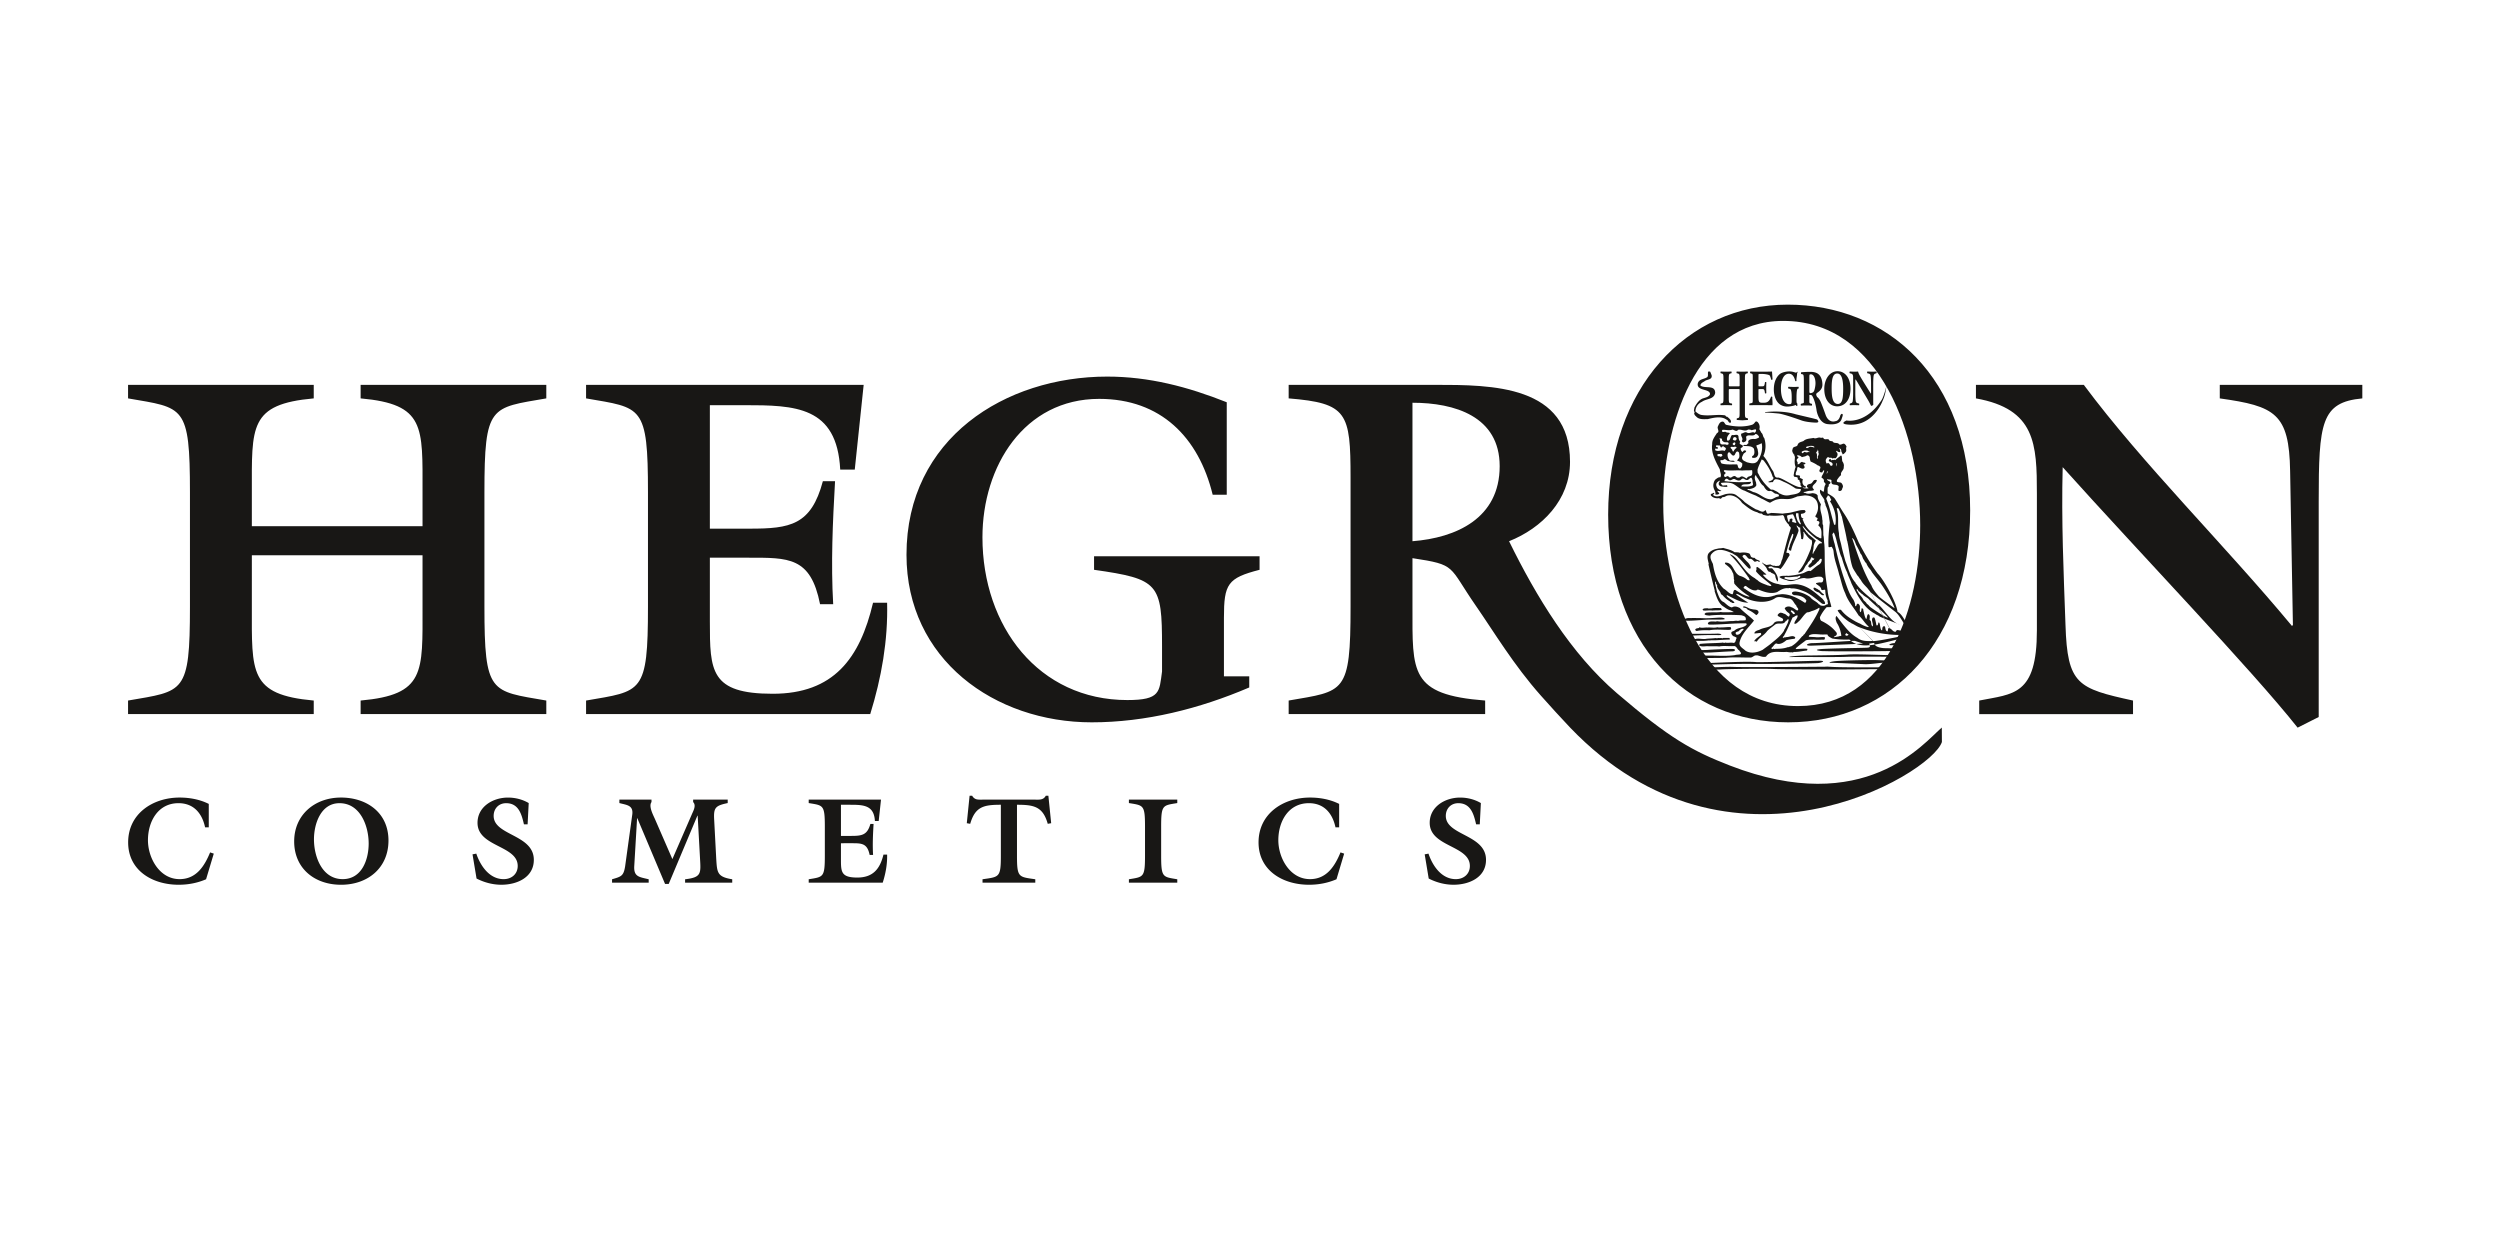 <svg xmlns="http://www.w3.org/2000/svg" width="1133.859" height="566.929" viewBox="0 0 850.394 425.197"><g data-name="Warstwa 1"><clipPath id="a"><path transform="matrix(1 0 0 -1 0 425.197)" d="M0 425.197h850.394V0H0z"/></clipPath><g clip-path="url(#a)" fill="#181715"><path d="M85.666 206.338c0 22.398-.957 29.981 21.055 31.957v4.61H43.558v-4.61c18.979-3.295 21.054-2.147 21.054-31.957V167.47c0-29.82-2.075-28.66-21.053-31.956v-4.609h63.162v4.61c-22.013 1.975-21.055 9.558-21.055 31.955v11.525h58.061V167.47c0-22.397.953-29.98-21.059-31.956v-4.609h63.162v4.61c-18.977 3.294-21.049 2.135-21.049 31.955v38.868c0 29.81 2.072 28.662 21.05 31.957v4.61h-63.162v-4.61c22.011-1.976 21.058-9.559 21.058-31.957V188.88h-58.06zM241.465 189.704v21.746c0 16.796.16 24.539 21.375 24.539 20.733 0 29.665-12.026 34.133-30.963h4.785c.321 12.843-1.916 25.527-5.743 37.879h-96.658v-4.61c18.978-3.294 21.054-2.145 21.054-31.956v-38.867c0-29.821-2.076-28.662-21.054-31.957v-4.61h94.426l-3.029 28.823h-4.945c-1.118-21.58-15.316-21.906-32.699-21.906h-11.645v42.002h13.561c13.717 0 20.893-1.158 24.88-16.14h4.143c-.792 13.994-1.434 27.836-.632 41.828h-4.468c-3.19-16.14-10.688-15.808-24.565-15.808zM416.33 230.06h8.612v3.785c-16.906 7.243-35.247 11.862-53.592 11.862-33.015 0-63.001-21.41-63.001-56.993 0-39.696 33.652-60.614 68.267-60.614 14.198 0 27.433 3.461 40.673 8.732v31.455h-4.785c-4.79-19.595-17.708-32.609-38.602-32.609-25.517 0-39.715 22.895-39.715 47.108 0 30.307 19.138 55.343 49.284 55.343 11.325 0 10.848-2.799 11.806-9.72v-8.56c0-21.416-1.118-22.895-23.125-26.03v-4.609h56.3v4.61c-10.847 2.798-12.121 4.78-12.121 16.31zM480.461 184.1c14.83-1.153 29.665-7.743 29.665-25.527 0-16.962-15.312-21.576-29.665-21.576zm-21.059-21.575c0-22.233-1.113-25.367-21.054-27.012v-4.604h49.611c19.614 0 46.094 0 46.094 26.184 0 13.01-9.569 22.559-20.733 27.007 9.26 18.872 21.06 38.296 36.672 51.682 17.954 15.396 25.697 19.669 38.441 24.619 45.994 17.829 66.08-7.818 72.09-12.92l.03 4.916c-3.602 11.109-72.12 51.847-126.475-4.915-2.683-2.803-7.242-7.824-9.915-10.838-9.303-10.481-15.913-21.6-22.172-30.633-9.458-13.656-6.374-13.836-21.53-16.148v16.48c0 22.397-.958 29.975 24.725 31.95v4.61h-66.838v-4.61c18.983-3.294 21.054-2.14 21.054-31.95z"/><path d="M565.772 171.508c0 29.7 12.874 68.673 45.84 68.673 30.822 0 41.555-33.923 41.555-61.516 0-29.91-13.27-69.506-46.622-69.506-30.04 0-40.773 36.024-40.773 62.35m104.391 2.161c0 44.374-26.796 72.038-61.887 72.038-34.615 0-61.25-26.666-61.25-70.644 0-43.176 26.795-71.437 61.094-71.437 33.492 0 62.043 24.28 62.043 70.043M692.864 167.959c0-16.961-.482-28.822-20.733-32.443v-4.609h36.686c20.096 27.007 47.845 54.35 70.815 82.018l.32-.326-.952-52.383c-.322-19.595-5.111-22.067-23.928-24.7v-4.609h48.487v4.609c-14.032 1.319-14.835 8.235-14.835 35.081v73.297l-7.172 3.621c-15.637-19.765-53.597-59.294-79.916-88.613-.477 18.451.315 35.743.957 53.697.637 20.257 4.148 21.576 22.97 25.698v4.609h-52.32v-4.609c11.646-2.312 19.62-1.65 19.62-23.882z"/><path d="M593.257 206.241c-.166.025-.396.146-.346.351.446.211 1.254.126 1.535.782 1.058.417 2.131 1.12 2.953 1.881.367-.24.758-.566.793-1.048-.196-1.068-1.505-.737-2.267-1.018-.953-.075-1.715-.792-2.668-.948m49.415 7.443c.857.235 1.053 1.048 1.87 1.198.667.136.236-.672 1.084-.55.842.1 2.773.841 4.227.801-1.218-.712-3.315-5.632-5.175-7.036-1.364-1.068-7.889-6.099-8.51-6.78m.044.02-1.043-1.33c-.823-.887-1.695-1.695-2.192-2.738-.51-.487-.682-1.148-1.223-1.58-.522-.948-1.184-1.765-1.605-2.738-.908-2.693-1.049-5.517-1.685-8.42-.126-.23.015-.517-.19-.632-.427-2.699-1.2-5.527-1.75-8.24l-.152-.136c0-.546-.376-.908-.45-1.419-.332-.416-.287-1.144-.849-1.269-.185 0-.37.186-.26.346.822 2.758.115 5.251.727 8.175 0 1.685.592 2.863.877 4.468.402 1.811.823 3.235 1.3 5.005 1.007 2.463 1.614 5.402 3.475 7.393.05.256.08.296.286.476 1.911 2.578 4.58 4.47 7.076 6.656.121.165.336.486.612.486 2.227 2.031 4.037 5.692 7.011 6.595.391.105-5.165-1.916-6.84-2.734-.417-.406-1.008-.496-1.48-.912-3.987-2.036-6.144-6.435-8.039-10.28-.437-1.305-1.159-2.609-1.525-3.858-.782-1.555-1.339-3.385-1.83-5.045-.557-1.048-.768-2.232-1.129-3.376-.537-1.765-.762-3.525-1.565-5.135l-.486.632c.17 1.053.436 2.187.777 3.245.988 4.458 2.147 8.857 3.676 13.155.728 2.076 1.395 4.072 2.71 5.837.355.667.676 1.485.605 2.207.467.11.427-.38.577-.612.191-.035.326-.45.492-.145 1.103.737.14 1.981.677 2.838.446-.236.316-.887.471-1.344.08.035.201-.01.236.06.266.126.346.311.311.562.286 1.033.391 2.272 1.008 3.11.185-.357.226-.843.346-1.259.07-.186.196-.542.466-.452.622.462.306 1.204.336 1.946.928.562.156 1.675 1.09 2.212.25-1.013-.764-2.237.064-3.049.21-.026.401.01.541.13.301.812.482 1.756.622 2.548h.331c.326-.176.231-1.314.612-.903.361.411.291 2.518.933 2.593.241.025-.135-1.535.878-1.374.406.07.12 1.585.933 1.735.386.075.035-1.384.787-1.118m-3.15-15.347c-.902-1.198-1.87-2.337-2.723-3.495-.246-.367-.41-.713-.692-1.069a7.046 7.046 0 0 1-1.399-2.25c-.422-.177-.537-.784-.833-1.11-.47-.627-.47-1.489-1.063-2a28.513 28.513 0 0 0-1.444-2.905c-.407-.807-.562-1.91-1.405-2.472l-.04.045c1.851 5.532 3.666 11.16 6.57 16.094.507 1.394 1.515 2.517 2.443 3.641.486.586 4.588 3.545 5.436 4.117-.983-2.919-3.892-7.332-4.85-8.596m-17.874-29.755c-.105.421-.456.622-.526 1.078 1.173 2.83 1.755 5.788 2.628 8.666.045.281.27.281.486.186.025-.095-.03-.246.045-.28.331-2.774-.44-5.477-1.89-7.664.19-.186.606-.466.3-.782-.3-.427-.37-1.199-1.043-1.204m-25.713-5.477c-.386-1.419-1.068.366-1.815.206-.497-.015-.747-.31-1.194-.48-.476-.067-.672.295-.973.505-.552.356-1.334.04-1.88-.296-.813-.366-1.264.737-2.092.246-.3-.206-.49-.47-.933-.4-.28.144-.456.49-.576.801 3.12.391 5.998.492 9.077.236-.05 1.28-1.89.612-2.914 1.023-.115.09-.5.406-.406.552 1.118.015 2.402.17 3.425-.186 1.018-.155.286-1.108.427-1.67zm1.058-1.379c-.41.893-.06 1.57.226 2.402.105.296.01.582.161.843-.286.968-1.44 1.244-2.252 1.4-.246.15-.572-.166-.793.09-.03.115.066.17.121.23.672.09 1.23.462 1.866.733 2.211.431 3.585 2.422 5.943 2.447.907-.085 1.55-.813 2.462-.913.15-.03.376-.16.281-.376-.03-.542-.497-.35-.783-.597-1.003.08-1.238-1.038-2.26-.918-1.1.171-1.727-1.013-2.153-1.73-1.148-.737-1.404-1.95-2.227-2.894-.276-.175-.145-.742-.592-.717m27.755.206c.065.231-.136.321-.306.361-.973-.105.04-.797-.15-1.294l.094-.12c.397.21.362.651.362 1.053m-3.305-1.655c.15.301-.25.556-.2.792.4-.05.255-.49.43-.702-.045-.09-.14-.115-.23-.09m-34.82-.326-.262.09c-.29.471.457.537.577.933-.256.246-.762.567-.48 1.083.164.517.656.05.931-.01.326-.185.607.206.863.396.506.256.843-.295 1.33-.42.42-.186.741.084 1.027.345.356.231.778.176 1.144.035.807-.827 1.68.246 2.357.416.281-1.023 1.474-.526 1.8-1.394.075-.406.101-1.068-.045-1.464-1.098.11-2.267.025-3.335.135-1.996-.205-3.827.156-5.908-.145m37.057-.582c-.05.05-.17.141-.286.095-.12-.13-.235-.29-.26-.49zm.828-.677h.04c.12-.376.211-.797.12-1.194-.29.251-.12.848-.16 1.194m-25.342-2.392c-.48 1.188-1.143 2.297-1.439 3.591.095.386-.045 1.028.296 1.264 1.003 2.111 2.472 3.921 4.267 5.421l.778.04c.501.311 1.74.752 1.951 1.183l.521.216c1.11.552 1.896.662 3.04.472 1.048-.33 3.906-.236 3.906-2.056-.245-.13-1.313-.036-1.86-.286-1.154-.773-2.513-1.63-3.882-2.182-1.173-.557-1.695-.858-2.803-.923-.216 0-.577.266-.652.401-.296.472-.246.708-.803.587-.396.085-.948.176-1.083-.085.546-.32 1.28-.396 1.65-.968.12-.156.17-.707-.166-.757-.612-2.077-1.795-3.887-3.089-5.572zm33.326 57.138c-.908-.266-1.78-.943-2.598-1.299-.346-.12-.622-.436-.938-.522-1.594-1.133-2.918-2.226-3.972-3.892.281-.325.733-.325 1.134-.26 1.49 1.951 3.11 2.89 5.035 4.022.512.236 1.003.532 1.5.692a9.87 9.87 0 0 0 2.417 1.1c.18.018.456.18.476-.132-1.289-1.053-2.166-2.778-3.415-3.76-1.51-2.549-3.61-4.72-4.544-7.529-1.058-2.197-1.339-4.198-2.11-6.51-.558-2.522-1.6-4.779-1.837-7.508-.065-.48-.125-1.073-.466-1.414-.136-.822-.808-.015-1.269-.336-.16-2.874.13-5.457.426-8.33-.33-2.142-.51-3.937-1.444-5.838.045-.632-.522-1.138-.356-1.72-.487-1.234-1.906-2.117-1.46-3.61l1.018.721.186-.09c.221-.752.07-1.63.562-2.277.155-.42-.17-.717-.502-.928v-.632c-.075-.41-.466-.672-.812-.882.02-.642.511-1.094.697-1.67.125-.22.276-.672.125-.883-.225.12-.506.592-.622.787-.16-.025-.346.045-.49-.05-1.074-.456.174-1.184-.152-1.86-.255-.206-.52-.432-.857-.482-.717-.552-1.655-.988-2.407-1.304a4.308 4.308 0 0 1-.316-1.434c-.126-.396-.447-.753-.928-.677-.497.426-1.174.401-1.73.622-.397-.422-.983-.698-1.57-.648l-.09.307.285.145c.547.456-.21.587-.316.923-.32.732.612.918.151 1.635.747.276.938-.778 1.65-.763.351.346.802.076 1.098.487-.035.391-.456.256-.652.451.03.131.101.256.221.346.065.256.281.602.005.838-.662.541-1.47-.236-2.177-.422l-.225.487c.105.777-.793 1.535-.382 2.337.326.01.893.025 1.08.105.134.03.285.096.3.251-.387.757.621.722.952 1.073-.386 1.023-.045 2.167 1.034 2.393.035.812-.878.21-1.109.401.557.416 1.234.236 1.911.291.12-.497-.572-.236-.436-.692-.02-.823.933-.768 1.404-.988.456-.296.642-.833 1.013-1.134.356-.09.602-.19.928-.015-.045.998-1.169 1.37-1.434 2.162-.126.456.23.742.446 1.028-.11.526-.552.23-.883.446-.752-.095-1.469.171-2.166.371-.166-.075-.482.096-.482.256.271 0 .361.115.607.07.622.437 1.7.236 2.402.09.627.071 1.465.151 1.816.863-.106 1.13.677 2.097 1.103 2.99-.667 1.74.431 3.274.436 5.095.246.647-.095 1.384.306 1.971l.071 3.385c.265.958.16 2.001.336 3.04.225 2.833.03 6.148.26 9.077.146 2.317.567 4.513.858 6.765.151 1.866.868 3.676 1.274 5.452-.456.276-1.139.045-1.675.2-.893 1.054-1.66 2.121-2.222 3.37.02.472.14.913.441 1.21 1.971.937 3.882 2.231 5.312 4.167-.026.21 0 .421-.07.612-.22.26-.487.481-.808.491 0 .111-.05.266.045.326.562-.175 1.304-.185 1.815-.4.171-.192.422.21.542-.157-.22-1.63-.687-3.069-1.55-4.388-.265-.747-.652-1.65-.1-2.307 2.152 2.738 4.183 5.843 7.157 7.488 1.434 1.198 3.495 1.093 5.306 1.028m-52.439-63.593c-.256.06-.657 0-.487.451 0 .512.678.196.883.437.291.175.517-.145.732-.226.131-.14-.03-.276-.05-.446-.175-.436-.727-.156-1.078-.216m5.983-.752c-.49.426-.436 1.214-1.038 1.29-.246.02-.542-.182-.632-.387-.306-.1-.38-.577-.752-.718-.256-.08-.35.096-.487.231-.316.772-.04 1.655.371 2.312.452.717 1.58-.105 1.911.637-.667.146-1.374-.06-1.95-.195-.733.1-1.259-1.214-1.927-.387-.32.146-.837-.08-1.008.221.061.361.211.727.442.973 1.7.482 3.52.281 5.256.311.165.205.245.486.301.767.055.346.396.692.782.647.276-.24.597-.667.682-.988-.12-.18-.025-.4.095-.566-.41-.637-1.198-.923-1.875-1.179l.662-.853c.276-.612.09-1.213.04-1.77-.166-.316-.562-.612-.873-.346m24.254-.356c-.818-.206-1.38-.086-2.072.316.045.125-.075.326.096.401.281.321.431-.14.702-.256.22-.195.456.111.662.04.496.251.672-.31 1.053.025.045-.065.145-.085.13-.185-.085-.116-.19-.18-.336-.126zm3.23-.416c.36.546-.387.656-.387 1.143.592.617-.03 1.555.457 2.086.165-.316.065-.587.09-.983.306-.27.366-.762.271-1.063-.166-.19-.065-.4-.055-.662-.126-.155-.156-.456-.377-.52m-28.14-.974c-.446.276-1.108-.176-1.384.25 0 .336.376.487.542.788.155.185.05.717.506.576.191-.5.522-.932 1.028-1.183-.105-.396-.326-.43-.692-.43m25.618-.272c-.396.286-1.209.015-1.324.592.617.551 1.018-.497 1.725-.266v.04c.441-.095.767.181 1.068.206l.045-.21c-.306-.422-1.053-.367-1.514-.362m-31.857-.17-.095.235c-.045.456.471.231.627.482-.01.155.105.33-.08.406-.24.09-.537-.025-.793-.04l-.04.541c1.058.682 2.117-.23 3.195.266.256-.165.326-.512.526-.707-.23-.21-.23-.692-.747-.572-.09-.09.02-.326-.185-.346-.266.135-.512.12-.582.452-.442.045-.396-.422-.617-.678zm5.988-.984c-.075.216-.486.261-.396.597.136.201.261.336.542.331.371-.02.205-.46.401-.602-.055-.236-.27-.416-.547-.326m-4.985-1.334c.432.366.266.988.316 1.52.386.852 1.234.291 2.006.526.261.151.607.071.848-.11.201-1.188-1.244-.316-1.78-.923-.24-.18-.607-.436-.402-.782-.215-.37-.657-.296-.988-.23m5.291-.482c-.46-.066-.51.416-.667.732.166.346.522.406.833.426.271-.1.572-.4.451-.767-.135-.24-.35-.42-.617-.39m-4.122-2.494c-.15.121-.26.256-.216.447.171.616.878.095 1.24.255.29.116.385.316.726.221.236.115.687.015.662.391-.03.03-.07.075-.1.055-.617.632-1.078 1.5-.722 2.307 1.188.111.922-1.283 1.6-1.925.551.185 1.203-.15 1.81-.01.607.296.291.902.507 1.37.025.3.326.721.491 1.012-.732.923.727.862.903 1.38-.04.37-.416.581-.727.701-.13.512.155 1.023.551 1.38l.537-.582c.286-.02.496.08.737.12.015.612-.637.657-.918 1.083-.19.522-.682 1.143-.42 1.68.265.692 1.027.808 1.57 1.154.726.18 1.614.426 2.266.326.466.035 1.233-.376 1.51-.898 1.093-1.68 1.714-3.847 1.278-5.913-.562.281-1.178.617-1.78.722-.04.492.291.963.416 1.415.055.747.396 1.514-.03 2.146-.29.682-1.088.807-1.76.662-.126-.08-.166-.2-.14-.34.09-.16.17-.307.385-.367.577-.562.477-1.525.261-2.352-.757-1.139-2.442-.788-3.62-.988.104-.557.812-.176 1.163-.36.255-.072.275-.463.576-.458.071-.255-.085-.43-.05-.712.281-.727 1.23-.807 1.901-.812.607.125 1.24-.2 1.77-.507.04-.51-.386-.692-.682-1.068-.236 0-.577-.276-.702.105-.908.652-1.89-.055-2.798.467-.417.356-.015.852-.13 1.33-.066.54-.572.696-1.014.846-.28-.065-.536-.276-.496-.597.617-.777-.612-1.559-.18-2.402.726-.085 1.208-.762 1.955-.296.943.457 1.745-.55 2.608.06.16-.23.441-.49.441-.837-.09-.115.02-.486-.31-.34-.352.02-.673.164-.929.204-.26.081-.436.081-.67-.11-.383-.005-.754-.15-1.025.09-1.128.587-1.92-.31-3.204-.045-.557.818-1.254.015-1.91-.075-1.165.426-2.243.03-3.33.065m38.054 69.626c-.02.326-.28.356-.526.417l-.306-.06c.18-.226.551-.512.832-.357m4.218-.366c-.22-.18-.256.08-.442.156-.185.155-.095.501.101.581.301.136.677-.03.832-.24.04-.412-.396-.186-.49-.497m-18.913-7.839c-.582.472.471.717.501 1.18.276.16.537.11.772-.152-.31-.446-.717-.932-1.273-1.028m9.463-.907c-.737.496-1.645.927-2.507 1.143-.467.186-.938.446-1.605.446-1.093.743-1.775 2.097-2.728 2.98-.467.351-.978 1.123-1.605.847.085-1.028 1.128-1.635 1.143-2.753-.702-.156-1.043.536-1.725.657-.888 1.946-1.69 4.027-2.789 5.948-.07.441-.762.602-.44 1.098.33-.42.731-.18 1.153-.366.998.045 2.066-.778 2.974.075-.035.191-.06.421-.27.496a17.83 17.83 0 0 0-2.704.457c-.893.737-2.202 1.71-3.536 1.108-.762.407-.988 1.184-1.68 1.6.16.116.266.376.541.346.296-.42.632.256.973-.12 1.264.045 2.9-.06 4.078-.527.466.045.802-.266 1.26-.3 1.463-.823 2.561-2.057 3.695-3.426.436-.09.431-.727.827-.702v-.08c1.846-2.749 3.606-5.23 4.945-8.21.121-.18.171-.537 0-.717m-35.432-8.882c.055 1.078.466 2.307.667 3.38.562 1.34.948 3.09 2.367 3.621.833.642 1.66 1.61 2.738 1.785.883-.582 1.871-.225 2.7.211 1.453 1.53 3.364 2.828 4.798 4.258-1.705 2.252-4.253 4.438-4.885 7.377-.346 1.444 1.124 2.021 1.941 2.84 1.735 1.187 4.223.631 5.923-.287 1.043-.802 2.101-1.465 3.13-2.382 1.404-1.134 3.08-2.433 4.092-4.073.11-.31.161-.56.381-.777.497-.993 1.018-1.856 1.214-2.969-.45-.652-.4.467-.933.316-.863 1.83-2.638.281-3.917 1.504-.817.652-1.7 1.244-2.432 1.977-1.149 1.63-2.598 2.051-3.616 3.716-.21-.35-.542-.1-.843-.23.512-.964 1.67-1.515 2.383-2.233a.786.786 0 0 0-.14-.586l-2.062.205-.115-.1c.185-.762 1.098-.938 1.68-1.149 1.67-.948 3.931-.63 5.08-2.407.742-.742 1.871-.39 2.793-.546.808-.953-.687-1.139-1.123-1.555-.35-.09-.692-.397-.366-.747.261-.306.547-.567 1.028-.592.276.17.637.07.883.351.747.035 1.078.807 1.77 1.003.176-.126.06-.396.291-.442.135-.29-.17-.376-.145-.682a3.5 3.5 0 0 1-1.57-1.715c.496-.627 1.27-.707 2.041-.5v.094c.843.12 1.45.817 2.227 1.18.938-.493-.346-1.115-.316-1.732-.923-.767-1.169-2.367-2.613-2.347-1.399-.145-3.16-.943-4.479-.205-2.738 1.956-7.066 1.5-9.91.135-1.148-.366-2.146-1.179-3.255-1.54-.115.101-.21.251-.09.341 1.27.878 2.81 1.971 4.032 2.678-2.728 0-4.95-1.489-7.277-2.587l-.11.281c.732.947 1.991 1.334 2.673 2.236-.13.236-.456.181-.722.166-.236-.296-.722-.196-.883-.592-.948-.512-1.76-1.259-2.422-2.04l-.567-.382c-.22-1.074-1.229-1.675-1.334-2.794.256-.426-.486-.5-.296-1.018-.155-.14-.115-.507-.41-.446m28.756-2.02-.602.305c-1.585.04-2.778.376-4.223.135-.04.185-.506.215-.28.486 1.228.607 2.863.728 4.272.226.352-.36 1.26-.43 1.064-1.068-.02-.06-.246.125-.23-.085m-1.546-14.87c-.055.265-.36.21-.49.1-.026-.32.225-.557.355-.767.336.11.241.471.135.667m2.608-1.966c.221.807.948 1.41 1.344 2.106.131.125.472.125.361.426.948.818 1.951 1.555 2.824 2.433-.44.451-.632 1.098-.777 1.71.025.842-.29 1.81-.376 2.663h.26c.111-.356.106-.627.477-.893.225-.612.692-1.168.963-1.79.296-.39.732-1.018 1.324-.772.11-.116.205-.266.09-.397l-1.289-.832c-.125-.206-.38-.246-.506-.34-1.766-1.36-3.165-2.634-4.524-4.314zm-3.275-4.058c-.702.096-1.419.196-2.046.507-.15.231.211.276.05.496.166.552.261 1.12.502 1.625.421-.125.301-.612.386-.943.211-.06.376-.28.637-.215.697.155-.09.842.311 1.228.391-.05.832.271 1.23.246.244-.44-.373-.597-.167-1.038-.4-.256-.29-.888-.597-1.269zm1.324-.506-.09.205c-.065-.02-.165.035-.19-.03-.17.933.305 1.956.566 2.714.371.341.547 1.128 1.13.997-.528-1.143-.864-2.462-.879-3.68-.18-.05-.456.034-.537-.206m5.246-20.12c-.265.114-.386-.227-.496-.392.296-.036.296.205.496.391m6.716 62.88c-.537-.38-1.43-.622-1.57-1.364-.963.005-2.01.07-2.844-.035-1.118-.06-2.502-.256-3.4.396-.03.141-.19.306 0 .437l2.116.11c.988.196 2.413-.166 3.295.075-.07.241.055.682-.336.803-1.008-.02-2.196.06-3.245-.02-.862 0-1.99-.01-2.898.22-1.104.868-2.478 1.831-3.51 2.774l.205.205c1.213-.005 2.773-.26 3.826-.03-.07.175-.04.366-.175.542-1.545.145-2.794.511-4.434.471-.18.055-.396.321-.637.106-.717.115-1.203-.05-1.95-.12-2.363.285-5.302-.803-6.91 1.62-1.16.31-2.078-.307-3.11-.462l-.14.05c-.789-.14-1.185.632-1.937.717-2.944.025-5.522-.186-8.406.075-3.014.106-5.978.03-8.892.161-.326-.066-.792-.015-.742-.472.261-.476.562-.145.973-.316 3.797-.366 8.014.296 11.731-.286.506-.175 1.26-.105 1.83-.275.542-.492-.286-.893-.376-1.289-.742-.34-.873-1.455-1.765-1.5-1.67.136-3.48-.2-5.1.136-1.229-.17-2.634 0-3.893-.09-1.003-.03-2.05.335-2.944-.297-.02-.245.206-.245.301-.486 2.292-.246 4.825-.226 7.293-.39l.01.05c.426-.332.927.22 1.32-.13.771.274 1.934-.117 2.752.134.812 0 .732-.953 1.013-1.46.301-.43-.36-.49-.497-.656-.647-.11-1.033-.552-1.223-1.159-.076-.672.692-.642 1.063-.898 1.123-1.153 3.05-.817 4.117-1.986.106-.17-.06-.326-.06-.496-4.177-.09-8.43.451-12.553.436-.235.015-.496-.145-.54-.4.29-.879 1.533-.633 2.225-.683.301.155.748-.08 1.048-.055 1.615.261 3.125-.025 4.86-.086.712.091 1.36-.255 2.112-.025.837-.306 1.825-.045 2.633-.286-.046-.16.09-.24.035-.436-.025-1.103-1.304-1.003-2.01-1.449-.633.09-2.669-1.284-3.246-1.45-.848-.22-1.53-.707-2.232-1.208-1.83-1.059-2.458-3.315-3.119-5.266l.035-.19a287.305 287.305 0 0 1-2.152-8.983l.116-.085c-.216-1.174-.718-2.332-.19-3.476.656-.963 1.83-1.534 3.033-1.715.752-.236 1.334-.115 2.051-.316 1.314.431 2.75.632 3.837 1.46.542.064 1.31-.01 1.785.22 1.09-.186 2.082-.17 3.135.181.542.245.441.882.807 1.248.387.226.753.301 1.18.286.345.682 1.263.672 1.774 1.114-.045.256-.31.205-.486.21-.416-.56-.863.095-1.379-.03-.512-.406-.918-1.158-1.73-.928-.853-.285-1.049-1.585-1.982-1.349-.06.161-.46.256-.336.582.582.767 1.21 1.394 1.931 2.091.402.507.903 1.13.803 1.801-.136.291-.29.09-.517.17-1.374-1.168-2.362-2.633-3.73-3.816-.473-.667-1.195-.803-1.832-1.329-1.429-.557-2.999-1.339-4.634-1.204-1.178.035-2.11.697-2.778 1.635-.487 1.093.261 2.192.677 3.155.501 3.154 1.364 6.204 3.701 8.41 1.058.532 1.76 1.766 2.964 1.876.396-.45.131-1.57.973-1.48 1.505.988 3.1 2.047 4.78 2.322l-.136-.24c-1.815-1.099-3.65-2.598-5.01-4.218l-.106-.758c.206-.48-.185-.777-.055-1.364-.135-.586-.075-1.289-.46-1.725-.427-1.284-1.37-1.97-2.479-2.823-.065-.136-.205-.397.061-.497 2.793-.03 2.633 3.481 4.884 4.5.973.28 1.841.691 2.623 1.428.271.025.412.14.678.095.225-.326-.216-.51-.196-.847-.216-.246-.376-.406-.502-.667-1.765-2.432-3.75-5.166-6.003-7.272l.045-.045c.933.255 1.786.973 2.362 1.7 1.886 2.272 3.421 4.925 6.064 6.39.246.165.511.491.883.621.947 1.043 2.412 1.36 3.605 1.891.402-.03.933.466 1.214-.07-1.595-1.475-3.666-2.834-5.19-4.66l-.056-.305c.427-.382-.195-1.274.477-1.259 1.078.662 1.936 1.635 2.964 2.417l.065.201h-1.093v.16c1.32 1.625 3.12 2.75 5.235 3.04 2.262.852 4.8-.327 7.012.19 3.204.582 5.536 2.768 7.954 4.825.431.556.988 1.022.847 1.715-.406.1-.717.065-1.068-.136-1.76-1.379-3.54-2.944-5.582-3.932-1.454-.567-3.019-1.274-4.729-1.193-.416-.02-.677-.276-1.068-.035-1.355-.246-2.704.551-3.792 1.273-2.136.768-4.338-.015-6.264-.787-.2.045-.662-.14-.762.201-1.324.235-2.523-.622-3.58-1.445-.487-.2-.673.326-.884.607.151.101.221.306.447.271 2.663 2.011 6.163 3.656 9.634 2.478.236.055.236-.27.451-.08.672-.412 1.645-.392 2.503-.523 2.894-.019 5.562 1.425 7.818 2.915.377.095.462-.422.552-.743-.822-1.464-2.653-1.77-4.147-1.835-.342-.116-.773-.29-.753-.768.116-.346.542-.39.838-.48.145.014.145.164.236 0 1.86.114 3.59.852 5.125 1.905.752 1.123 2.207 1.45 2.98 2.512.285-.015.375.211.546.341.672.146 1.42.221 1.946-.31 1.058.03.22-.918.481-1.42-.572-.963-.777-2.202-.822-3.24.04-.892-1.034.131-1.349-.476-.15-.983-1.054-1.334-1.746-1.896l-.06-.296c.286-.01.547-.115.843-.15.486-.16 1.028.13 1.42-.256.094-.316.42-.913.084-1.334-.296-.085-.356-.42-.702-.386-1.89-.296-3.7 1.033-5.482.436-2.19-.09-3.962 1.765-6.183.697-.803-.225-1.786-.45-2.458-1.058.702-.607 1.781-.286 2.688-.467l.136.096c1.57-.13 3.27-.34 4.88-.818.998-.17 1.92-1.173 2.923-.817.973-.752 1.881-1.645 2.924-2.237.552-.36.918-1.083.868-1.82-.652-.567-.853.772-1.465.897-.546.793-1.499 1.36-2.24 1.876-.267.251-.558-.02-.794-.13-.175-.512.266-.687.482-1.084.526-.225.692-.787.867-1.243.452.165.467-.367.748-.487-.417.03-.677-.296-.983-.52-.256.064-.09.43-.387.49-.105.772-.983 1.073-1.108 1.831-1.003.797-.988 2.141-2.146 2.693-.316.095-.723.501-.978.07 2.006-2.272 3.144-5.096 4.293-7.889.175-1.078.727-2.066.22-3.145l-.11.086c-.978-.572-1.525-1.515-2.212-2.282-.14-.18-.1-.522-.45-.447.165.723.134 1.721-.136 2.483-.236 0-.417 0-.582-.115 0-1.329-.396-2.588-.31-3.832-.613.06-.758-.612-1.29-.702.165.622.772 1.153.687 1.851-.702 2.307-2.066 4.293-2.538 6.74l-.49-.13c-.723-.462.1-1.099.04-1.686.405-1.233 1.072-2.407 1.253-3.69-.076-.09-.19-.332-.356-.23-.918 1.95-1.525 4.307-2.062 6.383l.873.16c.085.251.296.457.226.768-1.033 1.52-1.78 3.305-3.105 4.684-.817-.783-2.05-.165-2.858-.908-.397-.065-.883-.08-1.189.216-.04.852 1.058.02 1.434.627.753.927 1.595 1.986 1.756 3.27.095.346.055.787-.126 1.023-.35-.527-.616-1.069-.732-1.736 0-.837-.847-.978-1.419-1.283-.176-.1-.386-.552-.647-.25-.276-.127-.532-.523-.692-.753-.296-1.023-1.179-1.6-1.796-2.403l.071-.06c.441.351.917.607 1.484.833l1.32-.196c.415.251.912.552 1.473.426.332.256.793.015 1.25.085 1.002-.356.827-1.539 1.318-2.28.863-3.477 1.741-7.038 2.87-10.473.134-.627-.688-.692-.623-1.269-.582-.46-.943-1.093-1.274-1.625-.276-.53-.235-1.294-.807-1.645-1.159.221-3.054.301-4.474.13v-.045c-.642.367-1.514-.055-2.14-.115-.262-.236-.498-.426-.754-.562v.076c-.426 0-.907-.15-1.283-.437-2.012-.466-3.58-1.88-5.22-3.194-1.029-1.585-3.02-2.939-5.026-2.478-.487.145-.903.567-1.375.497-.536-.04-.652 1.013-1.369.366-1.068.15-2.116-.07-2.798-.913-.3-.712.762-.552.928-.938.531.371-.15.441-.216.792 1.334 1.08 2.99-.01 4.433-.336 1.204-.215 2.563-.3 3.516.412.903.717 2.031 1.454 2.814 2.337 1.288.958 2.527 1.725 3.851 2.487 1.058.141 2.217 1.49 3.16.236.401.211.261.632.491.893.191.155.206.451.447.301v.045l1.088-.276c1.344.025 2.668.151 3.927.236 1.093-.226 2.126-.13 3.676-.617 1.123-.226 2.242-.677 3.526-.592.366-.05.446.246.566.487-.215.621-.983.722-1.584.802v.206c0 .652.11 1.334.892 1.308l-.3.341c.004.171.004.311.17.407.742 2.342 2.834 4.248 4.764 5.547.507.075.918.677 1.425.436-.03-1.299.386-3.26-.973-4.208-.15-.456.416-.702.291-1.193-.126-.442-.602-.377-.888-.582.01-.156.065-.21.175-.356.452-.843-.792-.497-.632-1.199.587-.958 1.024-2.157.858-3.51-.19-2.523-2.262-3.49-4.514-3.48l-2.537.35c-.37.181-.402.2-.898.366-2.036.888-3.22.361-5.015.497-1.224.2-1.66.29-3.345 1.29-1.008-.348-1.9-1.03-2.974-1.446-.602-.386-1.204-.607-1.766-.963-1.143-.44-2.593-1.043-3.86-1.69-1.56-.406-2.705-1.74-4.079-2.397-.928-.38-2.23-.447-3.887-.276-.39.391.592.812.723 1.29-.216.02-.953-.076-1.114-.222-.882-.516-.376-1.284-.2-1.555 0 0 .185-.11.115-.195-.07-.09-.196-.015-.196-.015-.61.351-1.399.827-.892 2.041.18.687 1.003 1.078 1.59 1.35-.286.215-.848.13-1.224-.03-.346.516.667.571.451 1.067-.366.306-.978.336-1.359.136.386-.352-.08-.708.03-.973-.546-.918-.837-1.866-.496-2.924.06-.38.341-.848.551-1.104.356-.225 1.09-.942 1.68-.737.522-.847-.115-1.675-.155-2.703-1.369-2.618-3.054-5.567-2.603-8.56-.09-1.47.923-2.689 1.615-3.792 1.068-.477.03-1.44.281-2.172.346-.742.612-1.59 1.5-1.725.767-.135.812.837 1.343 1.073 2.694.622 5.908.883 8.742.01 1.183-.346 1.033-1.595 1.901-.993.642.557.948 1.605.652 2.453.19.411.501.787.667 1.223.637.457.476 1.33 1.003 1.821.642 1.986.597 4.182-.306 6.083 1.394 1.475 2.056 3.265 3.11 4.91.742.722.38 2.698 1.92 2.433 1.685.225 6.21 3.661 7.894 3.244l.095-.065c-.195-.236-.15-.366-.406-.516.025-.15 0-.497.03-.683l-.35-.777c.13-.622-.693-.2-.598-.807.161-.707-.898-.502-1.208-.703-.35-.426-.05-.862-.036-1.439.211-.547.236-1.274.547-1.82-.527-1.184-.3-2.383-.246-3.596-.42-.126.045-.542-.39-.722-.347-.547-.748-1.149-.402-1.766.095-1.113 1.44-.622 1.695-1.439.291-.963 1.294-1.013 2.011-1.339.903-.873 2.307-.793 3.42-1.054.753.477 1.515-.345 2.358-.07.331.176.742-.22.973.126.381.742 1.223.175 1.83.471.216.682.848.482 1.334.667.472.913 1.68.146 2.232 1.028.627.266 1.083-.34 1.645-.26.466.25.677.616.853 1.053-.376.567.1 1.148-.246 1.685-.296.376-.662.817-1.119.898-.05-.467-.446-.788-.446-1.279 0-.467-.426-.763-.757-.833.291.422.562.973.316 1.424-.186-.2-.833-.015-.933-.49-.14-.156-.21.1-.35.124-.046.266.265.366.355.577.306.697-.06 1.284-.517 1.781-.326.055-.797-.13-1.148.16-.236-.622-.978-.05-1.299-.497-.436-.125-.722.537-.893.813-.15.506.04 1.068.341 1.414l.216-.205c.607-.13.757.546 1.028.867.236.071.476.045.632-.145.361-1.033-.752-.993-1.269-1.5.176-.195.136-.662.527-.662.165.141.28.306.306.487.185.095.23-.18.371-.18.381.29.792-.247 1.103.12.462-.612 1.23-1.009 1.811-1.575.19-.086.19.17.321.23l.17 1.681c.381.506.712 1.274.512 1.95.145 1.22-1.199 1.565-.903 2.81-.487.325-.978 1.032-1.314 1.524-.622 1.33 1.113.591 1.52 1.268.28.366.496.793.411 1.325-.33.356-.13.912-.692 1.178-.25.166-.677.171-.853-.14l.115-1.334c-.4-.672-1.354-.472-2.006-.697-.606-.276-.436-.913-.46-1.425-.382-.36-1.024-.05-1.375-.42-.256.581.582.646.893.967.416.391-.136.732-.387.887-.185.301.171.768-.306.843-.255.632-.075 1.47-.12 2.187.853.647 1.951 1.068 2.518 1.941.998 1.554 1.825 3.07 2.788 4.553 2.197 3.21 3.721 6.721 5.251 10.206 1.961 3.747 3.967 7.222 6.475 10.607 2.101 2.152 6.304 9.565 6.76 13.06 1.811.702 3.441 5.086 4.494 6.2 1.635-.066 3.144.776 3.967 1.654-9.986.702-19.96 6.514-24.86 1.524-1.976.091-3.973-.01-5.888-.36m12.854-12.92c-.552-.953-1.836-1.264-2.523-2.142-.572-.25-.692-.666-1.229-.962-.235-.216-.316-.727-.707-.803v.452c.416.481.592 1.093 1.008 1.51.461.526.998 1.057 1.274 1.805.366.411.953.757 1.163 1.32.542.23.818.831 1.28 1.157 1.49 1.053 4.112 2.834 5.596 3.456 1.47.632-4.473-4.504-5.842-5.873m8.154 14.6a97.796 97.796 0 0 1 3.822-.16c.396 0 1.48.771.316.851-1.088-.08-3.817 0-5.136 0-1.168 0-.235-.612.998-.692m-8.39.151c.08.541.777 1.324-.702 1.394-1.485.08-9.253.165-14.384.386-5.15.236-1.715.863 0 .787 2.016.141 26.686.065 28.296-.235 1.51-.306-5.507-.773-7.528-.773-2.03 0-3.977-.55-3.977-1.795m-6.605-.702c-2.332 0-11.98.787-14.629.787-1.555.08-2.728.928-.075.853 2.637-.08 15.481-.547 17.508-.702m12.523 3.866c-1.946.311-14.093-.436-17.659-.135-1.866.155-7.087.241-13.3.311-6.234.07-7.558.617-6.154.546 1.404-.08 15.718.071 18.752-.08 3.034-.16 20.703 0 22.8.06 4.568.141-.026-1.073-4.439-.702m-23.19 2.68c1.323 0 9.112.365 11.278.455 2.192.07 5.728-.587 7.66-.587 1.944 0 1.553-.772.315-.697-1.244.08-2.909-.12-5.402-.12-2.492 0-11.45.155-13.15.436-1.474.22-2.02.512-.702.512m-4.117-.708c-2.483 0-17.899.547-21.475.462-4.509-.462-22.559.772-25.442.612-2.874-.15-2.709 1.805-.382 1.725 2.408.16 11.591.306 13.692.16 2.091-.16 14.55-.32 17.894-.16 3.345.16 18.902.16 22.95.16 4.032 0 7.86-.08 11.043-.08 3.195 0 6.525-.18 7.693-.266 1.174-.07 1.791-.612-.315-.612-2.092 0-4.73.246-6.83.246-2.098 0-11.902 0-14.465-.155-2.568-.15-1.439-.09-2.653-.065-6.45.05-27.624.22-30.959.065-3.35-.15-10.44.481-10.823.075-.39-.376-.47-.617.858-.773 2.172-.08 11.831-.396 16.19-.32 4.342.09 21.314-.15 22.628-.29 1.33-.167 2.582-.784.396-.784m-45.358-.5c.818 0 1.741-.097 2.608 0 .858.074.391-.794.03-.749-.336.03-1.9-.065-2.527-.045-.773.045-.933.793-.11.793m-.748-3.049c1.058-.04 7.011-.04 8.21-.15 1.214-.12 7.247-.357 8.37-.307 1.12.035.933.813-.23.813-1.169 0-5.452.301-7.323.386-1.86.075-8.169.075-9.067.075-.883 0-.883-.772.04-.817m1.254-5.627c1.234.03 8.4.035 9.88-.04 1.474-.086 2.492.571.195.491-2.302-.075-8.054.08-10.005.276-1.936.205-1.399-.768-.07-.727m.185-5.347c.948 0 3.391-.035 5.066.045 1.665.086 3.932-.115 5.441-.2 1.515-.07 2.137.401 1.796.556-.35.151-2.689.151-4.679.126-1.966-.045-5.317.416-8.005.381-2.688-.04-.276-.908.381-.908m9.334 6.796c-.923.14-2.04.155-3.07.236-1.113.285-2.357-.146-3.55.02-.437.195-1.159-.02-1.41.446.061.161.061.186.181.291 1.966-.095 3.43.105 5.361-.186.216-.03.612.071.803-.045 2.096.065 4.333-.23 6.45-.23a.647.647 0 0 0-.146-.577l-2.102.01c-.34.346-.692-.226-1.038.11-.516-.256-.928.146-1.479-.075m5.246-3.29c-.046.206-.116.466-.357.492-2.417.075-4.764-.266-7.06.155-1.34-.055-2.91-.05-4.204.236-.285.03-.48-.176-.61-.387.154-.576.806-.49 1.272-.63.03-.102.111-.242.251-.212.818.306 1.725-.015 2.638.06 1.164-.095 2.332.211 3.405-.115.492.215 1.254.04 1.791.075.918-.035 1.78-.156 2.703-.116zm-6.806-6.755c-.346-.09-.833.15-1.224-.106-.576.1-1.284-.11-1.705.457l.241.31c.978.151 1.996-.135 3.104.031 1.074-.13 2.092.015 3.14-.186.07-.28-.14-.44-.21-.647-1.039-.015-2.238-.125-3.346.141m10.442 2.306c-2.142-.17-8.928-.265-11.044.106-.53-.096-1.138-.02-1.59-.386-.115-.307.261-.447.401-.582 1.641-.256 3.305-.01 5.151-.256.321.236 5.06 0 5.381-.02m46.281 9.925c2.588-.055 10.587-1.966 13.511-2.327-8.707 1.003-15.768-1.424-18.065-2.372m9.283-82.686c-.24 1.154-.968 4.013-1.73 5.311-5.437 8.411-11.972 7.027-11.972 7.027-2.638 1.228.472 1.384.472 1.384 8.511.822 11.751-7.954 11.751-7.954 1.118-2.407 1.053-3.616 1.48-5.768m-41.306 9.74c-.06-.226 4.544.231 4.544.231 2.096.29 7.793 2.367 7.793 2.367 1.801.637 4.74.727 4.74.727 1.755.06.501-1.083.501-1.083l-1.439-.377-5.798-1.374c-4.945-1.504-10.32-.742-10.32-.742-.267.15-.02.251-.02.251m-18.748-13.967c-1.374-.592-.39 1.178-1.008 1.79-1.033.792-2.738.537-3.225 2.126-.42 2.167 2.458 2.006 3.606 2.764.326.185.592.561.542.978-.346.887-1.535 1.108-2.392 1.39-1.334.44-2.322 1.98-2.914 3.123-.02.477-.41 1.284.15 1.52.116.085-.095.16-.195.15-.12.592.235 1.024.601 1.32.993 1.198 2.694.927 3.952.947 1.906-.46 4.58-1.148 6.37.146.747.18.657 1.344 1.504 1.023.306-.848-.622-1.445-1.213-1.996-.517.115-.477-.517-.933-.487-2.663-.366-5.036.306-7.699-.095-.842-.09-1.524-.662-2.176-1.194-.025-1.454.902-2.743 2.227-3.31 1.444-1.103 4.077-.737 4.478-3.009-.015-2.888-3.42-1.334-5.015-2.497-.01-.763.873-1.144 1.414-1.475.773-.712 2.75-.42 2.382-2.09zm29.34 8.611c0-.923.074-2.734.42-2.844l.261-.065c.09-.106.09-.497 0-.607-.386.025-.953.055-1.495.055-.57 0-1.128-.03-1.935-.055-.136.11-.136.501 0 .607l.501.105c.547.12.612 1.881.612 2.804v1.098c0 1.118-.135 1.3-.787 1.3a2.124 2.124 0 0 1-1.565-.648c-.742-.772-1.309-2.232-1.309-4.699 0-2.724.883-5.006 2.698-5.006 1.063 0 1.785.823 2.162 2.428.075.18.391.17.431-.02-.085-.748.226-1.86.201-2.468 0-.08.215-.536.205-.617-.005-.125-.552.396-.567.301-.366 0-.987-.41-2.27-.41-.969 0-2.474.275-3.256.907-1.374 1.153-2.02 3.054-2.02 5.221 0 2.472.921 4.393 2.255 5.205.813.482 1.721.702 2.84.597.646-.055 1.63-.22 2.03-.4.156-.086.156-.056.291-.096.145-.045.145.351.517.351.1 0 .075-.863.025-.928-.216-.07-.246-.42-.246-1.144zm26.093-4.328c0-1.405.06-2.699.196-3.16.115-.356.351-.47.672-.567l.23-.06c.106-.14.081-.496 0-.597-.486.04-.953.06-1.414.06a27.4 27.4 0 0 1-1.685-.06c-.08.101-.105.457 0 .597l.331.07c.341.086.627.201.737.557.141.461.196 1.755.196 3.16v2.367c0 .316 0 .616-.055.797-.28-.416-.647-1.013-1.209-1.906l-1.068-1.71c-1.129-1.84-1.95-3.16-2.077-3.932-.255.04-.626.06-1.068.06-.51 0-1.148-.02-1.735-.06-.13.06-.135.457-.055.597l.351.07c.446.116.637.296.722.592.1.236.1.521.1 1.464v4.39c0 1.398-.055 2.682-.185 3.148-.11.366-.35.472-.692.582l-.216.05c-.105.131-.08.502 0 .592.471-.035.943-.04 1.414-.04.507 0 1.008.005 1.69.04.071-.09.096-.46 0-.592l-.356-.065c-.326-.095-.61-.2-.722-.567-.14-.466-.195-1.75-.195-3.149v-3.355c0-.637 0-.928.065-1.099.225.246.657.963 1.364 2.207l2.94 4.93c.581 1.003.987 1.885.997 1.885.306 0 .662-.195.757-.396-.03-.57-.03-1.66-.03-2.773zm-10.22 1.484c0 2.793-.15 5.175-1.81 5.175-2.053 0-2.108-3.354-2.108-5.456 0-2.889.341-4.9 1.896-4.9s2.021 2.252 2.021 5.181m-1.92-5.963c-2.629 0-4.504 2.638-4.504 6.053 0 3.611 1.84 5.888 4.373 5.888 2.708 0 4.55-2.257 4.55-6.018 0-3.51-1.797-5.923-4.42-5.923m-9.584 1.936c.025-.818.025-.878.552-.878.978 0 1.54 1.48 1.54 3.04 0 1.017-.347 2.472-.562 2.758-.24.336-.25.351-.747.521-.703.246-.783-.055-.783-.667zm2.433 5.652c.135-.15.08-.115.205-.206.592-.406 1.806-1.234 1.806-2.773 0-1.089-.256-2.889-1.58-3.782-.512-.356-1.394-.616-2.478-.616-1.188 0-2.176.065-3.124.145-.15.085-.15.522-.015.607l.331.065c.532.11.557.296.557 3.43v6.114c0 .18-.08.291-.642.431l-.34.086c-.107.08-.107.506 0 .601a46.545 46.545 0 0 1 1.84-.045c.606 0 1.188.02 1.85.045.095-.095.095-.52 0-.6l-.326-.087c-.572-.14-.517-.25-.517-1.845v-.698c0-.35-.115-.39.331-.39.316 0 .632.135.793.596 0 0 .897 1.485 1.344 4.72 0 0 .692 4.553 4.077 4.633 0 0 3.671.522 4.398-1.665.738-2.186.261-.792.432-1.63 0 0-.37-.687-.863.356 0 0-.336 1.831-1.72 1.921 0 0-2.036.793-3.185-1.95 0 0-1.655-4.725-2.076-5.256 0 0-.43-.753-.868-1.009 0 0-.546-.842-.23-1.198m-19.74-5.978c0-.637 0-.677.401-.677h1.023c.607 0 2.172.21 2.407.541.161.231.336.768.487 1.375.115.14.401.1.456-.09-.055-1.149-.15-2.393-.17-2.664-.156.04-2.057.06-2.859.06h-2.673c-.602 0-1.229-.02-1.82-.06-.13.101-.14.497-.02.597l.31.09c.567.136.517.256.517 1.826v6.434c0 1.595.05 1.71-.517 1.821l-.586.125c-.106.075-.106.502 0 .592.942-.035 1.56-.04 2.166-.04h1.635c1.038 0 3.295.005 3.962.04.175-.46-.05-1.86 0-2.754-.05-.21-.37-.275-.47-.085-.683 1.946-1.636 1.991-2.73 1.991-.932 0-1.163-.135-1.329-.44-.15-.292-.19-.844-.19-1.646v-2.046c0-.517.01-.537.356-.537h.862c.652 0 .783.141.928.973l.06.426c.091.161.407.136.472-.025-.015-.55-.035-1.168-.035-1.83 0-.647.02-1.274.035-1.816-.065-.16-.38-.16-.472-.025l-.06.432c-.145.827-.276.942-.928.942h-.862c-.346 0-.356-.025-.356-.506zm-6.946 4.453c.531 0 .531.02.531.507v7.508c0 1.6-.07 1.73-.642 1.885l-.27.055c-.106.106-.106.492 0 .587.596-.025 1.213.095 1.84.095.587 0 1.21-.12 1.841-.095.105-.095.105-.48 0-.587l-.31-.07c-.578-.14-.653-.27-.653-1.87v-11.445c0-1.61.075-1.72.652-1.88l.256-.06c.105-.1.105-.497 0-.598-.577.04-1.169.06-1.786.06-.607 0-1.219-.02-1.91-.06-.106.101-.106.497 0 .597l.34.07c.572.151.642.261.642 1.871v2.001c0 .506 0 .506-.53.506h-2.619c-.522 0-.537 0-.537-.506v-2c0-1.61.08-1.72.617-1.882l.276-.06c.09-.1.09-.496 0-.597-.567.04-1.189.06-1.76.06-.612 0-1.264-.02-1.89-.06-.09.101-.09.497 0 .597l.315.06c.561.161.632.271.632 1.881v6.41c0 1.61-.07 1.74-.632 1.895l-.316.05c-.09.09-.09.502 0 .592.652-.035 1.28-.04 1.89-.04.572 0 1.194.005 1.916.04.111-.09.111-.502 0-.592l-.406-.065c-.562-.14-.642-.27-.642-1.88v-2.473c0-.487.015-.507.537-.507zm.11 82.45c-.316.055-.597.12-.837.316-.23.251-.016.622.195.782.742.141 1.324-.366 1.67-.932.231-.387.672-.612.782-.998-.722-.266-1.354.376-1.81.832m26.666-14.549c-.065 0-.216.035-.186-.085-.28-.12-.652-.437-.928-.12.006.802.798 1.032 1.334 1.373.838.021 1.13 1.15 2.022 1.084.195.015.195-.21.17-.35-.642-.317-1.118-.959-1.62-1.456-.316 0-.53-.376-.792-.446m-30.447-35c-.03.08.04.26.04.355-.376.045-1.264.04-1.605-.12-.075-.537.933-.236 1.23-.447.13-.035.304.116.335.211M71.014 281.43h-1.25c-.992-4.693-3.82-8.224-9.056-8.224-6.936 0-10.382 6.194-10.382 12.589 0 6.068 3.942 13.249 10.758 13.249 5.692 0 8.476-4.443 10.386-9.092l1.249.416-2.623 8.722c-2.984 1.284-6.103 1.865-9.343 1.865-8.932 0-17.162-4.854-17.162-14.413 0-9.805 8.435-15.247 17.493-15.247 3.405 0 6.856.627 9.93 2.162zM106.796 285.507c0 5.853 2.743 13.536 9.765 13.536 6.564 0 8.846-6.685 8.846-12.127 0-5.903-2.823-13.706-9.93-13.706-6.394 0-8.68 7.096-8.68 12.297m25.346.41c0 9.264-6.986 15.042-16.124 15.042-9.017 0-15.953-5.567-15.953-14.75 0-9.017 6.981-14.915 15.913-14.915 8.721 0 16.164 5.076 16.164 14.624M179.469 280.397h-1.25c-.786-3.41-1.784-7.187-6.062-7.187-2.533 0-4.238 1.871-4.238 4.32 0 6.73 13.666 6.272 13.666 14.954 0 5.983-5.732 8.471-11.048 8.471-2.95 0-5.858-.788-8.436-2.117l-1.37-8.225 1.285-.246c1.374 4.073 4.408 8.682 9.308 8.682 2.744 0 4.78-1.786 4.78-4.489 0-7.02-13.672-6.439-13.672-14.664 0-5.532 5.276-8.596 10.347-8.596 2.492 0 4.945.622 7.066 1.87zM237.316 277.446h-.085l-9.76 23.226h-1.249l-9.433-22.353h-.08l-.958 16.204c-.246 3.776 1.706 3.776 4.904 4.569v1.163h-12.462v-1.163c3.074-.918 3.902-1.04 4.443-4.363l2.453-17.78c.332-3.08-1.95-3.12-4.404-3.781v-1.17h10.928v.834c-1.083 1.455.662 4.569 1.244 5.938l5.858 13.46 6.73-15.491c.502-1.124 1.41-2.828.332-3.907v-.833h11.756v1.169c-4.154.873-4.82 1.535-4.61 5.527l.707 13.415c.291 4.735.332 6.149 5.442 6.982v1.163h-16.034v-1.163c5.687-.667 5.356-2.036 5.065-7.312zM286.055 286.833v5.487c0 4.238.045 6.188 5.567 6.188 5.401 0 7.728-3.029 8.892-7.808h1.244c.085 3.235-.497 6.434-1.495 9.554h-25.176v-1.164c4.945-.832 5.486-.536 5.486-8.054v-9.815c0-7.512-.54-7.227-5.486-8.049v-1.174h24.594l-.787 7.272h-1.289c-.29-5.436-3.987-5.521-8.516-5.521h-3.034v10.592h3.536c3.571 0 5.436-.291 6.474-4.073h1.084c-.206 3.536-.372 7.027-.166 10.557h-1.163c-.833-4.077-2.784-3.992-6.4-3.992zM328.861 280.02l.953-9.348h.872c.417.747.998 1.118 1.625 1.248.662.126 1.37.081 2.117.081h17.573c1.495 0 2.91.205 3.741-1.329h.873l.953 9.348-1.164.206c-1.66-5.898-4.734-6.48-10.466-6.48v17.288c0 7.517.536 7.221 6.228 8.054v1.164h-17.949v-1.164c5.692-.833 6.234-.537 6.234-8.054v-17.288c-5.732 0-8.726.582-10.427 6.48zM394.973 291.032c0 7.518.542 7.227 5.487 8.06v1.163h-16.455v-1.163c4.945-.833 5.48-.542 5.48-8.06v-9.81c0-7.517-.535-7.226-5.48-8.054V272h16.455v1.17c-4.945.827-5.487.536-5.487 8.053zM455.521 281.43h-1.244c-.998-4.693-3.82-8.224-9.057-8.224-6.94 0-10.387 6.194-10.387 12.589 0 6.068 3.952 13.249 10.768 13.249 5.682 0 8.466-4.443 10.381-9.092l1.244.416-2.613 8.722c-2.994 1.284-6.113 1.865-9.348 1.865-8.937 0-17.162-4.854-17.162-14.413 0-9.805 8.435-15.247 17.498-15.247 3.405 0 6.846.627 9.92 2.162zM503.357 280.397h-1.25c-.786-3.41-1.79-7.187-6.067-7.187-2.533 0-4.238 1.871-4.238 4.32 0 6.73 13.676 6.272 13.676 14.954 0 5.983-5.737 8.471-11.053 8.471-2.95 0-5.858-.788-8.441-2.117l-1.364-8.225 1.289-.246c1.364 4.073 4.398 8.682 9.298 8.682 2.744 0 4.78-1.786 4.78-4.489 0-7.02-13.662-6.439-13.662-14.664 0-5.532 5.27-8.596 10.337-8.596 2.492 0 4.95.622 7.066 1.87z"/></g></g></svg>